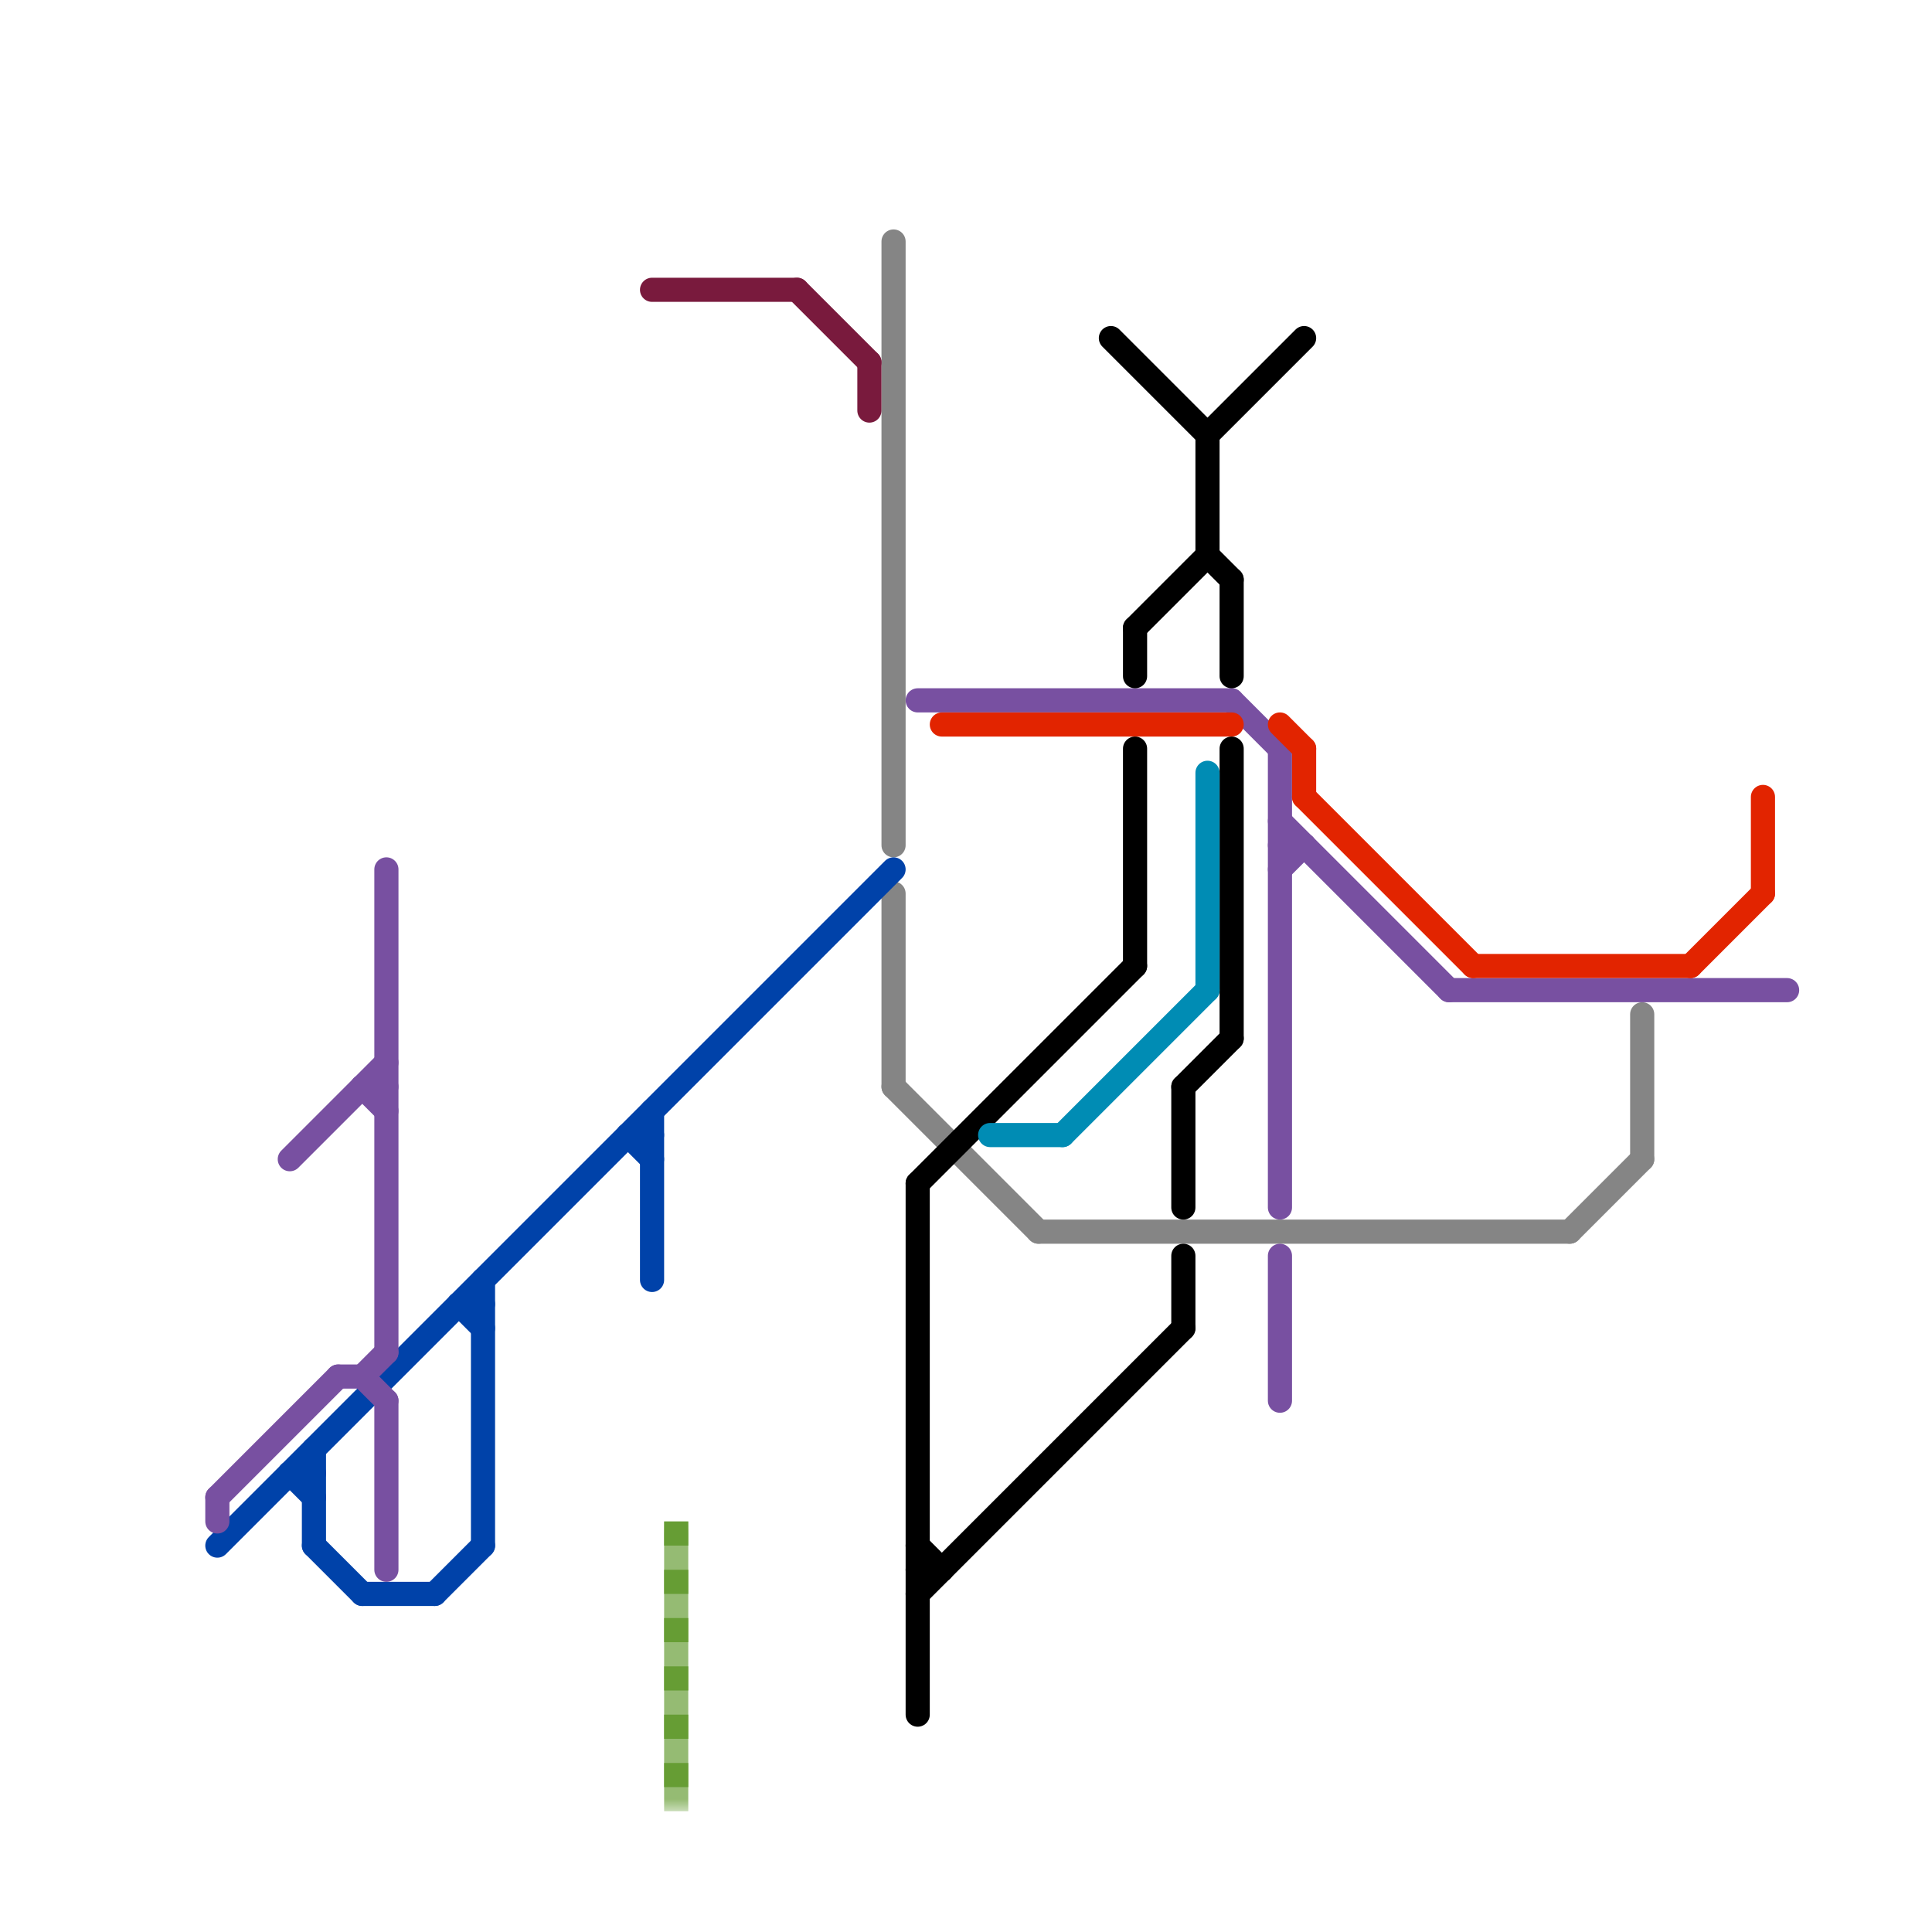 
<svg version="1.1" xmlns="http://www.w3.org/2000/svg" viewBox="0 0 80 80">
<style>text { font: 1px Helvetica; font-weight: 600; white-space: pre; dominant-baseline: central; } line { stroke-width: 1; fill: none; stroke-linecap: round; stroke-linejoin: round; } .c0 { stroke: #858585 } .c1 { stroke: #0042a9 } .c2 { stroke: #7850a1 } .c3 { stroke: #791a3d } .c4 { stroke: #e22400 } .c5 { stroke: #000000 } .c6 { stroke: #008cb4 } .c7 { stroke: #669d34 } .lsq1 { stroke-width: 0.75; stroke-linecap: butt; }.w1 { stroke-width: 1; }.l10 { stroke-dasharray: 1 1; stroke-linecap: butt; }.sl-b { stroke-linecap: butt; }</style><style>.lxco { stroke: #000; stroke-width: 0.525; fill: #fff; stroke-linecap: square; } .lxci { stroke: #fff; stroke-width: 0.25; fill: #fff; stroke-linecap: square; } </style><defs><g id="l"><circle r="0.45" fill="#fff" stroke="#000" stroke-width="0.2"/></g></defs><line class="c0 " x1="37" y1="45" x2="43" y2="51"/><line class="c0 " x1="37" y1="10" x2="37" y2="35"/><line class="c0 " x1="37" y1="37" x2="37" y2="45"/><line class="c0 " x1="43" y1="51" x2="65" y2="51"/><line class="c0 " x1="65" y1="51" x2="68" y2="48"/><line class="c0 " x1="68" y1="42" x2="68" y2="48"/><line class="c1 " x1="27" y1="46" x2="27" y2="53"/><line class="c1 " x1="13" y1="60" x2="13" y2="64"/><line class="c1 " x1="20" y1="53" x2="20" y2="64"/><line class="c1 " x1="19" y1="54" x2="20" y2="55"/><line class="c1 " x1="15" y1="66" x2="18" y2="66"/><line class="c1 " x1="26" y1="47" x2="27" y2="47"/><line class="c1 " x1="9" y1="64" x2="37" y2="36"/><line class="c1 " x1="19" y1="54" x2="20" y2="54"/><line class="c1 " x1="12" y1="61" x2="13" y2="62"/><line class="c1 " x1="12" y1="61" x2="13" y2="61"/><line class="c1 " x1="13" y1="64" x2="15" y2="66"/><line class="c1 " x1="18" y1="66" x2="20" y2="64"/><line class="c1 " x1="26" y1="47" x2="27" y2="48"/><line class="c2 " x1="53" y1="31" x2="53" y2="50"/><line class="c2 " x1="9" y1="62" x2="14" y2="57"/><line class="c2 " x1="53" y1="35" x2="54" y2="35"/><line class="c2 " x1="9" y1="62" x2="9" y2="63"/><line class="c2 " x1="15" y1="57" x2="16" y2="58"/><line class="c2 " x1="53" y1="52" x2="53" y2="58"/><line class="c2 " x1="51" y1="29" x2="53" y2="31"/><line class="c2 " x1="60" y1="41" x2="74" y2="41"/><line class="c2 " x1="12" y1="48" x2="16" y2="44"/><line class="c2 " x1="15" y1="57" x2="16" y2="56"/><line class="c2 " x1="53" y1="36" x2="54" y2="35"/><line class="c2 " x1="16" y1="58" x2="16" y2="65"/><line class="c2 " x1="38" y1="29" x2="51" y2="29"/><line class="c2 " x1="16" y1="36" x2="16" y2="56"/><line class="c2 " x1="15" y1="45" x2="16" y2="46"/><line class="c2 " x1="14" y1="57" x2="15" y2="57"/><line class="c2 " x1="15" y1="45" x2="16" y2="45"/><line class="c2 " x1="53" y1="34" x2="60" y2="41"/><line class="c3 " x1="36" y1="15" x2="36" y2="17"/><line class="c3 " x1="33" y1="12" x2="36" y2="15"/><line class="c3 " x1="27" y1="12" x2="33" y2="12"/><line class="c4 " x1="61" y1="40" x2="70" y2="40"/><line class="c4 " x1="73" y1="33" x2="73" y2="37"/><line class="c4 " x1="54" y1="33" x2="61" y2="40"/><line class="c4 " x1="70" y1="40" x2="73" y2="37"/><line class="c4 " x1="39" y1="30" x2="51" y2="30"/><line class="c4 " x1="53" y1="30" x2="54" y2="31"/><line class="c4 " x1="54" y1="31" x2="54" y2="33"/><line class="c5 " x1="38" y1="49" x2="38" y2="71"/><line class="c5 " x1="38" y1="49" x2="47" y2="40"/><line class="c5 " x1="38" y1="64" x2="39" y2="65"/><line class="c5 " x1="51" y1="24" x2="51" y2="28"/><line class="c5 " x1="38" y1="66" x2="49" y2="55"/><line class="c5 " x1="47" y1="26" x2="50" y2="23"/><line class="c5 " x1="46" y1="14" x2="50" y2="18"/><line class="c5 " x1="50" y1="23" x2="51" y2="24"/><line class="c5 " x1="50" y1="18" x2="50" y2="23"/><line class="c5 " x1="47" y1="31" x2="47" y2="40"/><line class="c5 " x1="47" y1="26" x2="47" y2="28"/><line class="c5 " x1="38" y1="65" x2="39" y2="65"/><line class="c5 " x1="51" y1="31" x2="51" y2="43"/><line class="c5 " x1="49" y1="45" x2="49" y2="50"/><line class="c5 " x1="49" y1="52" x2="49" y2="55"/><line class="c5 " x1="49" y1="45" x2="51" y2="43"/><line class="c5 " x1="50" y1="18" x2="54" y2="14"/><line class="c6 " x1="44" y1="47" x2="50" y2="41"/><line class="c6 " x1="50" y1="32" x2="50" y2="41"/><line class="c6 " x1="41" y1="47" x2="44" y2="47"/><mask id="k8-1-1" maskUnits="userSpaceOnUse"><line class=" sl-b" x1="28" y1="63" x2="28" y2="75" stroke="#fff"/><line class="lsq1" x1="28" y1="63" x2="28" y2="75" stroke="#000"/></mask><line class="c7  sl-b" x1="28" y1="63" x2="28" y2="75" mask="url(#k8-1-1)"/><line class="c7 l10" x1="28" y1="63" x2="28" y2="75"/>
</svg>
